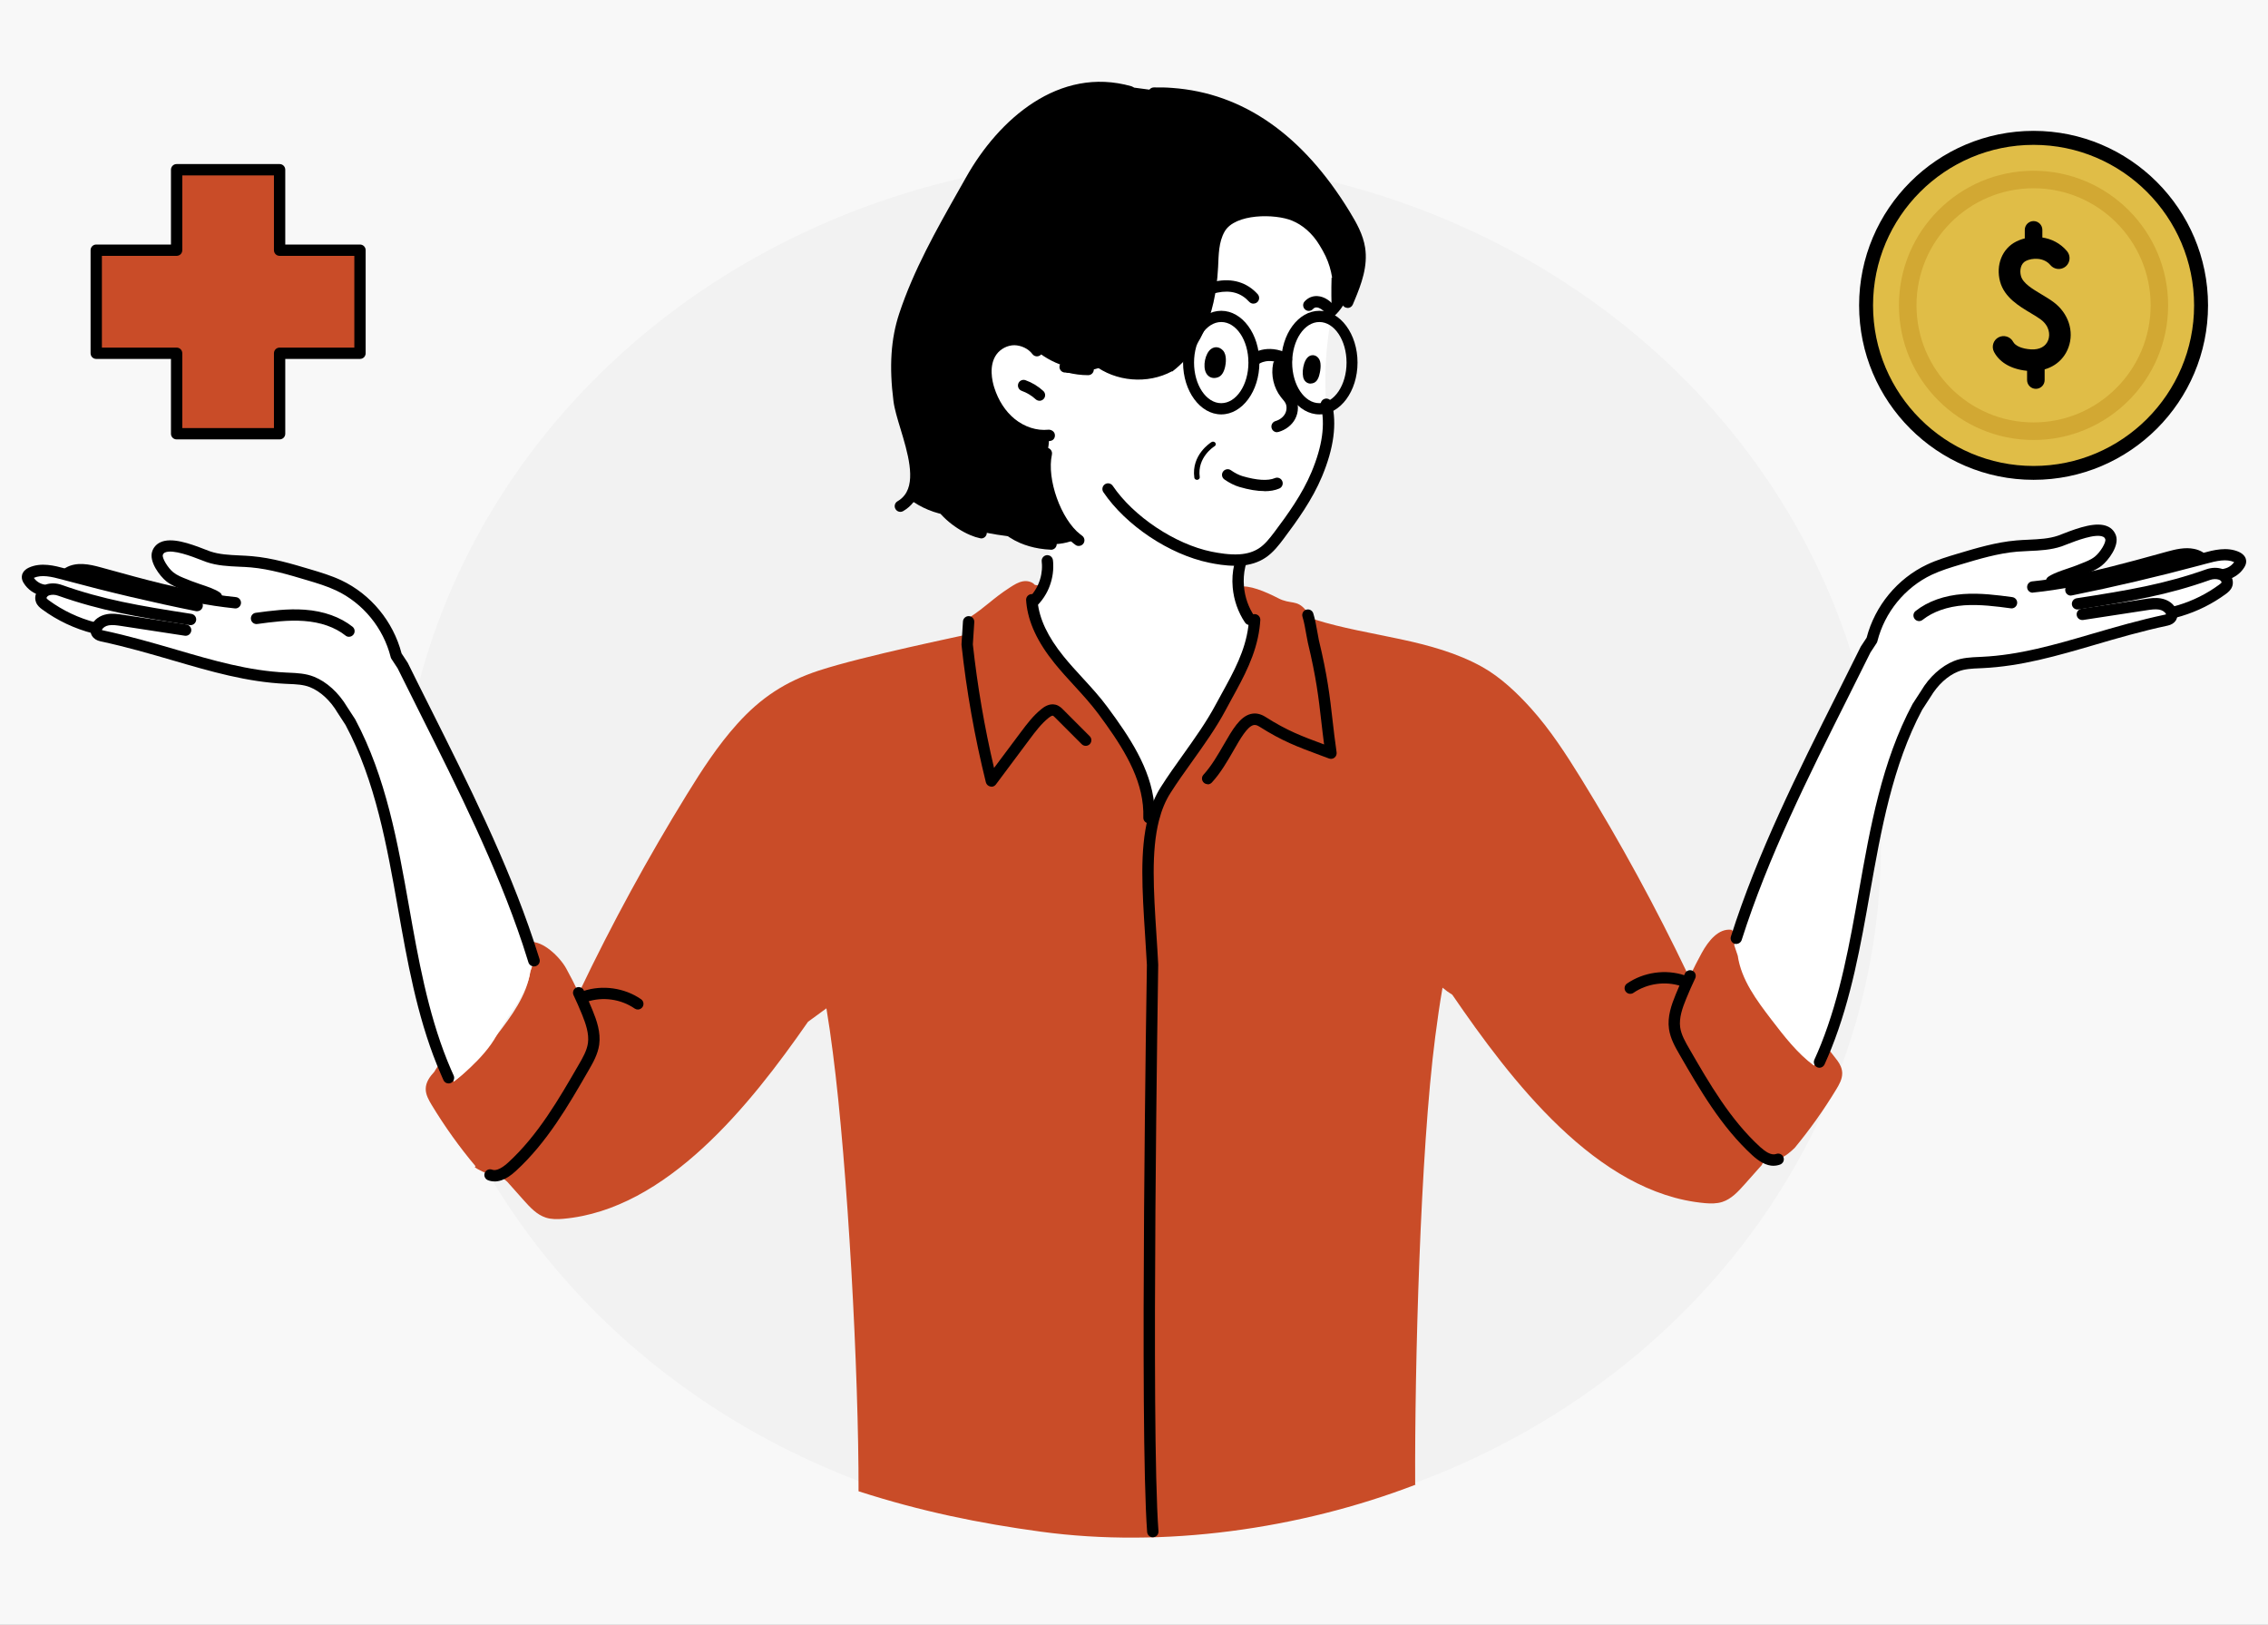 <?xml version="1.0" encoding="UTF-8"?>
<svg width="416px" height="298px" viewBox="0 0 416 298" version="1.1" xmlns="http://www.w3.org/2000/svg" xmlns:xlink="http://www.w3.org/1999/xlink">
    <rect x="0" y="0" width="416" height="298" fill="#333333" stroke="none"/>
    <title>NavigatingCost_Coverage_Illo_desktop</title>
    <defs>
        <rect id="path-1" x="0" y="0" width="416" height="298"></rect>
    </defs>
    <g id="Blog" stroke="none" stroke-width="1" fill="none" fill-rule="evenodd">
        <g id="Article-NavigatingCoverage-Desktop" transform="translate(-752, -7101)">
            <g id="NavigatingCost_Coverage_Illo_desktop" transform="translate(752, 7101)">
                <mask id="mask-2" fill="white">
                    <use xlink:href="#path-1"></use>
                </mask>
                <use id="Mask" fill="#F8F8F8" xlink:href="#path-1"></use>
                <g id="ShiningThroughCIDP_Illustrations_00b" mask="url(#mask-2)">
                    <g transform="translate(4, 15)">
                        <ellipse id="Oval" fill="#F2F2F2" fill-rule="nonzero" cx="205" cy="140" rx="136" ry="126"></ellipse>
                        <g id="Group" stroke-width="1" fill="none" fill-rule="evenodd" transform="translate(337, 9)">
                            <g fill-rule="nonzero">
                                <g transform="translate(1.284, 1.284)" fill="#E0BD47">
                                    <path d="M30.716,0 C47.685,0 61.433,13.748 61.433,30.716 C61.433,47.685 47.673,61.433 30.716,61.433 C13.759,61.433 0,47.685 0,30.716 C0,13.748 13.748,0 30.716,0 Z M53.8,30.716 C53.8,17.972 43.46,7.632 30.716,7.632 C17.972,7.632 7.632,17.972 7.632,30.716 C7.632,43.46 17.972,53.8 30.716,53.8 C43.46,53.8 53.8,43.46 53.8,30.716 Z" id="Shape"></path>
                                    <path d="M30.716,7.632 C43.46,7.632 53.8,17.972 53.8,30.716 C53.8,43.46 43.46,53.8 30.716,53.8 C17.972,53.8 7.632,43.46 7.632,30.716 C7.632,17.972 17.972,7.632 30.716,7.632 L30.716,7.632 Z" id="Path"></path>
                                </g>
                                <g id="Shape">
                                    <path d="M32,64 C14.354,64 0,49.646 0,32 C0,14.354 14.354,0 32,0 C49.646,0 64,14.354 64,32 C64,49.646 49.646,64 32,64 Z M32,2.567 C15.767,2.567 2.556,15.778 2.556,32.012 C2.556,48.245 15.767,61.456 32,61.456 C48.233,61.456 61.444,48.245 61.444,32.012 C61.444,15.778 48.233,2.567 32,2.567 Z" fill="#000000"></path>
                                    <path d="M32,56.694 C18.381,56.694 7.306,45.619 7.306,32 C7.306,18.381 18.381,7.317 32,7.317 C45.619,7.317 56.683,18.392 56.683,32 C56.683,45.608 45.608,56.694 32,56.694 L32,56.694 Z M32,10.527 C20.155,10.527 10.527,20.155 10.527,32 C10.527,43.845 20.166,53.473 32,53.473 C43.834,53.473 53.473,43.834 53.473,32 C53.473,20.166 43.845,10.527 32,10.527 L32,10.527 Z" fill="#D2A833"></path>
                                </g>
                            </g>
                            <path d="M31.848,44.055 C31.662,44.055 31.475,44.055 31.288,44.044 C28.172,43.857 25.85,42.608 24.753,40.554 C24.239,39.586 24.601,38.384 25.57,37.87 C26.538,37.357 27.74,37.73 28.254,38.687 C28.662,39.457 29.888,39.971 31.522,40.076 C33.109,40.169 34.264,39.539 34.696,38.349 C35.058,37.357 34.918,35.781 33.319,34.591 C32.817,34.217 32.175,33.832 31.487,33.424 C29.339,32.14 26.655,30.553 25.861,27.659 C25.033,24.601 26.247,21.578 28.826,20.295 C31.568,18.929 35.641,19.093 38.139,22.069 C38.839,22.909 38.734,24.158 37.894,24.869 C37.053,25.57 35.805,25.465 35.093,24.624 C33.867,23.154 31.72,23.294 30.588,23.854 C29.631,24.333 29.409,25.605 29.689,26.62 C30.051,27.962 31.813,29.001 33.505,30.016 C34.241,30.46 35.011,30.915 35.664,31.405 C38.384,33.424 39.481,36.75 38.407,39.702 C37.415,42.422 34.918,44.044 31.813,44.044 L31.848,44.055 Z" id="Path" fill="#000000" fill-rule="nonzero"></path>
                            <path d="M32,23.131 C31.113,23.131 30.389,22.407 30.389,21.52 L30.389,18.159 C30.389,17.272 31.113,16.549 32,16.549 C32.887,16.549 33.611,17.272 33.611,18.159 L33.611,21.52 C33.611,22.407 32.887,23.131 32,23.131 Z" id="Path" fill="#000000" fill-rule="nonzero"></path>
                            <path d="M32.42,47.311 C31.533,47.311 30.81,46.588 30.81,45.701 L30.81,42.97 C30.81,42.083 31.533,41.36 32.42,41.36 C33.307,41.36 34.031,42.083 34.031,42.97 L34.031,45.701 C34.031,46.588 33.307,47.311 32.42,47.311 Z" id="Path" fill="#000000" fill-rule="nonzero"></path>
                        </g>
                        <g id="Group" stroke-width="1" fill="none" fill-rule="evenodd">
                            <polygon id="Path" fill="#C94C28" fill-rule="nonzero" points="62.03 31.439 47.285 31.439 47.285 16.682 28.398 16.682 28.398 31.439 13.653 31.439 13.653 50.342 28.398 50.342 28.398 65.1 47.285 65.1 47.285 50.342 62.03 50.342"></polygon>
                            <g fill-rule="nonzero">
                                <g transform="translate(1.03, 0.978)">
                                    <path d="M398.221,86.732 L399.34,86.432 C401.279,85.9 403.413,85.381 405.248,86.212 C405.571,86.362 405.917,86.605 405.951,86.963 C405.963,87.171 405.871,87.367 405.755,87.552 C405.536,87.91 405.271,88.221 404.948,88.487 C404.682,89.434 404.163,90.288 403.471,90.981 C403.471,91.062 403.436,91.154 403.402,91.235 C403.252,91.605 402.929,91.859 402.605,92.09 C400.252,93.822 397.598,95.138 394.795,95.993 C394.345,96.489 393.802,96.905 393.214,97.205 C393.214,97.217 393.202,97.228 393.191,97.251 C393.006,97.54 392.66,97.69 392.325,97.771 C379.634,100.473 369.758,105.011 358.543,105.542 C356.928,105.623 355.267,105.635 353.755,106.235 C351.436,107.159 349.475,109.157 348.183,111.328 L346.671,113.66 C336.587,132.575 337.96,155.842 329.93,175.935 C329.919,175.912 329.896,175.888 329.884,175.865 C329.422,177.216 328.661,178.452 327.669,179.48 C324.588,177.193 322.211,174.099 319.881,171.05 C317.17,167.505 314.354,163.752 313.708,159.33 L313.051,157.367 C313.178,156.951 313.304,156.547 313.443,156.131 C319.246,137.875 328.673,120.357 337.141,103.198 L338.306,101.42 C339.702,95.854 343.671,90.97 348.863,88.522 C350.617,87.702 352.475,87.136 354.332,86.582 C357.793,85.542 361.278,84.503 364.866,84.191 C367.52,83.96 370.254,84.111 372.769,83.268 C374.523,82.667 381.053,79.561 382.092,82.609 C382.518,83.868 380.88,86.12 379.842,86.951 C378.803,87.783 377.511,88.187 376.288,88.695 C375.55,88.995 374.488,89.318 373.473,89.676 C372.619,89.977 371.812,90.311 371.258,90.681 L371.339,91.258 C372.054,91.154 372.769,91.039 373.473,90.912 C379.969,89.78 386.361,87.967 392.741,86.212 C394.183,85.82 395.775,85.438 397.194,85.727 C397.529,86.074 397.875,86.408 398.21,86.743 L398.221,86.732 Z" id="Path" fill="#FFFFFF"></path>
                                    <path d="M373.485,90.843 L373.485,90.889 C372.781,91.016 372.065,91.131 371.35,91.235 L371.269,90.658 C371.812,90.288 372.631,89.953 373.485,89.653 C373.485,90.046 373.485,90.45 373.485,90.843 Z" id="Path" fill="#FFF4ED"></path>
                                    <path d="M327.68,179.457 C328.661,178.429 329.434,177.193 329.896,175.842 C329.907,175.865 329.93,175.888 329.942,175.912 C330.53,176.662 331.107,177.401 331.695,178.152 C331.695,178.152 331.695,178.163 331.707,178.175 C331.799,178.302 331.903,178.429 331.995,178.544 C332.503,179.237 332.861,179.999 332.872,180.842 C332.884,181.916 332.33,182.909 331.765,183.833 C329.492,187.586 326.942,191.166 324.161,194.537 C323.781,194.907 323.377,195.265 322.961,195.588 C322.419,196.015 321.75,196.408 321.081,196.558 L321.104,196.639 C320.308,196.939 319.489,196.754 318.727,196.35 C318.139,196.038 317.573,195.588 317.089,195.138 C311.539,190.045 307.686,183.417 303.924,176.893 C303.14,175.542 302.344,174.145 302.125,172.586 C301.848,170.623 302.528,168.66 303.278,166.812 C303.797,165.519 304.363,164.249 304.963,162.99 C305.643,161.547 306.37,160.138 307.132,158.741 C308.32,156.604 310.166,154.226 312.589,154.549 L312.866,154.861 C313.062,155.277 313.258,155.681 313.443,156.096 C313.316,156.512 313.178,156.916 313.051,157.332 L313.708,159.295 C314.354,163.718 317.17,167.47 319.881,171.016 C322.223,174.064 324.6,177.159 327.669,179.445 L327.68,179.457 Z" id="Path" fill="#C94C28"></path>
                                    <path d="M236.983,28.984 C237.399,29.63 237.791,30.289 238.114,30.981 C238.702,32.229 239.118,33.568 239.314,34.931 L239.21,34.931 C239.141,37.159 239.164,39.365 239.268,41.582 C238.195,47.021 237.837,52.609 238.206,58.141 L238.241,58.141 C239.291,62.402 238.183,66.928 236.487,70.981 C234.791,75.034 232.23,78.649 229.588,82.159 C228.688,83.36 227.742,84.572 226.496,85.404 C225.261,86.224 223.853,86.593 222.377,86.697 L222.4,87.078 C222.377,87.309 222.365,87.54 222.377,87.759 C222.088,89.03 221.996,90.358 222.111,91.651 C222.296,93.764 223,95.831 224.2,97.598 L224.373,97.54 C224.557,98.071 224.753,98.591 224.961,99.11 C224.246,104.561 221.373,109.053 218.881,113.718 C216.019,119.087 212.039,123.764 208.774,128.903 C207.759,130.496 207.043,132.286 206.536,134.237 C206.282,133.337 206.028,132.436 205.774,131.535 L205.624,131.535 C204.989,125.196 201.159,119.572 197.271,114.318 C194.836,111.016 191.802,108.21 189.229,105.023 C186.737,101.94 184.626,98.36 184.245,94.422 L184.429,94.399 C185.029,93.81 185.537,93.152 185.941,92.425 C185.906,92.852 185.826,93.279 185.722,93.706 L185.826,93.729 C186.218,93.106 186.506,92.413 186.679,91.697 L186.679,91.697 C186.599,91.605 186.506,91.547 186.402,91.501 C186.933,90.265 187.199,88.903 187.141,87.563 L187.764,87.529 C187.81,86.489 187.66,85.427 187.314,84.445 L187.348,83.776 C189.102,83.868 190.891,83.545 192.506,82.84 C188.479,79.723 185.86,71.94 186.91,67.159 L187.06,67.182 C187.256,66.051 187.51,64.873 187.36,63.822 C184.903,64.076 182.376,63.198 180.449,61.639 C178.488,60.046 177.115,57.783 176.353,55.369 C175.626,53.048 175.499,50.323 176.93,48.36 C177.876,47.078 179.445,46.27 181.037,46.258 C182.63,46.258 184.21,47.032 185.179,48.302 L185.145,48.349 C186.829,49.734 188.825,50.75 190.937,51.293 L190.937,51.293 C192.494,51.293 194.052,51.097 195.552,50.693 L195.598,50.866 C199.601,53.995 205.474,54.492 209.951,52.067 L209.997,52.113 C211.739,50.797 213.239,49.134 214.404,47.298 C216.435,44.099 217.531,40.416 218.062,36.64 C218.235,35.404 218.338,34.168 218.408,32.933 C218.523,30.716 218.5,28.383 219.596,26.455 C220.658,24.584 223.75,21.547 225.561,22.644 C227.453,21.732 229.507,23.395 231.987,24.446 C233.845,25.219 235.633,26.663 237.018,28.949 L236.995,28.949 L236.983,28.984 Z M235.576,53.279 C235.991,53.071 236.349,50.97 236.049,50.439 C235.276,49.088 234.295,53.903 235.576,53.279 Z M218.05,52.228 C218.708,51.974 219.088,49.573 218.535,48.995 C217.127,47.529 216.019,53.014 218.05,52.228 Z" id="Shape" fill="#FFFFFF"></path>
                                    <path d="M209.951,1.166 C224.015,2.194 234.341,11.409 241.598,23.291 C242.798,25.242 243.975,27.286 244.333,29.561 C244.817,32.679 243.687,35.762 242.464,38.695 L242.094,38.533 C241.494,40.011 240.525,41.328 239.302,42.344 C239.291,42.09 239.279,41.847 239.268,41.593 C239.164,39.388 239.141,37.171 239.21,34.965 L239.314,34.965 C239.106,33.58 238.702,32.252 238.114,31.004 C237.791,30.312 237.399,29.642 237.006,28.995 C235.622,26.709 233.833,25.265 231.976,24.492 C228.884,23.199 221.488,23.152 219.585,26.501 C218.488,28.429 218.5,30.762 218.396,32.979 C218.338,34.215 218.223,35.45 218.05,36.686 C217.531,40.462 216.423,44.145 214.393,47.344 C213.227,49.18 211.727,50.843 209.985,52.159 L209.939,52.113 C205.474,54.526 199.59,54.041 195.586,50.912 L195.54,50.739 C194.029,51.143 192.483,51.351 190.914,51.339 C188.802,50.785 186.806,49.78 185.122,48.395 L185.156,48.349 C184.199,47.078 182.618,46.293 181.014,46.305 C179.422,46.316 177.842,47.125 176.907,48.406 C175.465,50.369 175.592,53.094 176.33,55.415 C177.092,57.829 178.465,60.092 180.426,61.686 C182.353,63.245 184.879,64.134 187.337,63.868 C187.487,64.919 187.245,66.097 187.037,67.228 L186.887,67.205 C185.837,71.986 188.456,79.769 192.483,82.887 C190.867,83.591 189.091,83.914 187.325,83.822 C186.795,83.799 186.275,83.729 185.745,83.614 C184.603,83.429 183.483,83.106 182.433,82.656 C179.364,82.367 176.307,81.882 173.296,81.212 C171.946,80.635 170.457,79.699 169.223,78.579 C166.5,78.233 163.881,77.159 161.7,75.496 C165.139,71.062 160.466,62.159 159.866,57.471 C159.197,52.228 159.185,46.986 160.87,41.905 C163.777,33.095 168.565,25.069 173.088,17.021 C178.938,6.617 189.46,-2.748 202.186,0.855 L202.301,0 C204.851,0.335 207.389,0.681 209.939,1.016 L209.939,1.178 L209.951,1.166 Z" id="Path" fill="#000000"></path>
                                    <path d="M205.636,131.558 L205.786,131.558 C206.039,132.448 206.293,133.348 206.547,134.249 C207.043,132.297 207.77,130.508 208.785,128.914 C212.05,123.775 216.019,119.099 218.892,113.729 C221.384,109.053 224.257,104.572 224.973,99.122 C224.753,98.602 224.557,98.083 224.384,97.552 L224.211,97.609 C223.023,95.854 222.307,93.776 222.123,91.662 L222.227,91.662 C223.969,91.201 227.119,92.54 229.415,93.729 C231.711,94.919 232.818,93.937 234.445,95.889 C234.595,96.074 234.745,96.397 234.872,96.801 C235.287,97.078 235.703,97.355 236.118,97.644 L236.118,97.644 C246.179,100.808 257.543,101.143 266.889,106.362 C270.188,108.21 273.246,111.108 275.761,113.903 C279.315,117.852 282.211,122.332 285.003,126.847 C292.168,138.475 298.721,150.484 304.605,162.817 L304.963,162.99 C304.363,164.249 303.809,165.519 303.278,166.812 C302.528,168.648 301.848,170.611 302.125,172.586 C302.344,174.133 303.14,175.53 303.924,176.893 C307.686,183.417 311.539,190.045 317.089,195.138 C317.573,195.588 318.139,196.027 318.727,196.35 C318.554,196.812 318.346,197.251 318.116,197.69 C317.054,198.879 315.993,200.069 314.943,201.258 C313.777,202.563 312.531,203.925 310.87,204.456 C309.855,204.78 308.77,204.768 307.709,204.676 C287.829,202.921 272,181.997 261.351,166.454 C260.728,166.073 260.116,165.634 259.562,165.161 C259.032,168.14 258.616,171.154 258.224,174.156 C255.466,195.403 254.451,234.745 254.543,256.165 L254.601,256.315 C233.291,264.502 208.335,267.978 185.895,264.93 C174.611,263.394 163.962,261.235 152.447,257.516 C152.493,235.969 150.463,198.048 147.728,177.032 C147.382,174.33 147.002,171.628 146.552,168.949 C145.421,169.768 144.29,170.6 143.171,171.42 C132.568,186.685 117.258,205.877 98.255,207.551 C97.194,207.644 96.109,207.655 95.094,207.332 C93.432,206.801 92.186,205.438 91.021,204.133 C90.017,203.002 89.014,201.881 88.01,200.75 C87.537,200.357 87.052,199.976 86.614,199.491 C87.433,199.214 88.217,198.614 88.875,198.013 C94.425,192.921 98.278,186.293 102.039,179.768 C102.824,178.417 103.62,177.02 103.839,175.473 C104.116,173.51 103.436,171.535 102.686,169.699 C102.189,168.487 101.67,167.286 101.105,166.108 C101.232,166.039 101.347,165.969 101.463,165.888 L101.347,165.704 C107.231,153.383 113.785,141.362 120.95,129.734 C123.73,125.219 126.638,120.727 130.191,116.789 C134.529,111.963 139.064,109.007 145.144,107.009 C153.416,104.307 171.807,100.554 172.5,100.358 L172.696,97.332 C175.949,95.219 176.953,93.868 180.207,91.766 C180.957,91.281 181.73,90.785 182.607,90.635 C183.391,90.496 184.279,90.704 184.787,91.293 C185.295,91.42 185.952,91.316 186.402,91.512 C186.275,91.824 186.114,92.136 185.952,92.436 C185.549,93.164 185.041,93.833 184.441,94.411 L184.256,94.434 C184.637,98.36 186.749,101.951 189.241,105.034 C191.814,108.221 194.848,111.039 197.282,114.33 C201.171,119.584 205.001,125.207 205.636,131.558 L205.636,131.558 Z" id="Path" fill="#C94C28"></path>
                                    <path d="M186.679,91.709 C186.506,92.425 186.218,93.117 185.826,93.741 L185.722,93.718 C185.826,93.302 185.906,92.875 185.941,92.436 C186.114,92.136 186.264,91.836 186.391,91.512 C186.495,91.559 186.587,91.616 186.668,91.697 L186.668,91.697 L186.679,91.709 Z" id="Path" fill="#FFF4ED"></path>
                                    <path d="M78.226,182.366 C81.318,180.08 83.718,176.974 86.071,173.902 C88.783,170.357 91.598,166.604 92.244,162.182 L92.717,160.773 L92.902,160.207 C92.556,159.087 92.198,157.979 91.829,156.87 L92.083,156.789 C94.505,156.466 97.632,159.491 98.821,161.628 C99.628,163.094 100.39,164.584 101.105,166.096 C101.659,167.274 102.189,168.475 102.686,169.688 C103.436,171.524 104.116,173.498 103.839,175.461 C103.62,177.009 102.824,178.406 102.039,179.757 C98.278,186.281 94.425,192.909 88.875,198.002 C88.229,198.602 87.433,199.191 86.614,199.48 C86.037,199.687 85.437,199.722 84.848,199.503 L84.872,199.399 C84.018,199.168 82.841,198.671 82.033,198.059 L82.206,197.921 C79.241,194.399 76.553,190.634 74.165,186.697 C73.611,185.773 73.046,184.791 73.057,183.718 C73.069,182.505 73.795,181.477 74.649,180.565 C74.649,180.565 75.365,179.179 76.057,178.925 C76.391,179.768 76.749,180.6 77.118,181.431 L77.568,181.223 C77.741,181.627 77.961,182.009 78.214,182.366 L78.226,182.366 Z" id="Path" fill="#C94C28"></path>
                                    <path d="M12.727,99.157 C12.646,99.122 12.577,99.099 12.508,99.053 L12.277,99.18 C9.058,98.371 6.012,96.928 3.335,94.965 C3.012,94.734 2.689,94.468 2.539,94.11 C2.285,93.498 2.666,92.794 3.232,92.425 C3.174,92.355 3.116,92.286 3.07,92.217 L2.816,92.24 C1.743,92.032 0.774,91.351 0.197,90.415 C0.082,90.231 -0.011,90.034 0.001,89.826 C0.024,89.468 0.37,89.214 0.705,89.064 C2.539,88.233 4.662,88.764 6.612,89.284 C6.808,89.341 7.004,89.388 7.2,89.445 L7.247,89.284 C7.339,89.191 7.431,89.099 7.523,89.007 L7.535,89.007 C9.22,88.048 11.319,88.533 13.2,89.053 C20.226,90.981 27.264,92.99 34.452,94.076 C34.037,93.729 33.61,93.371 33.195,93.025 L33.252,92.806 C32.041,92.321 30.576,91.917 29.653,91.535 C28.43,91.027 27.126,90.623 26.099,89.792 C25.072,88.96 23.422,86.709 23.849,85.45 C24.899,82.402 31.406,85.508 33.172,86.108 C35.698,86.963 38.433,86.801 41.086,87.032 C44.686,87.344 48.17,88.383 51.62,89.422 C53.478,89.977 55.335,90.531 57.089,91.362 C62.281,93.81 66.25,98.706 67.646,104.272 L68.811,106.039 C76.957,122.54 85.991,139.364 91.829,156.859 C92.198,157.967 92.556,159.087 92.902,160.196 L92.717,160.761 L92.244,162.17 C91.598,166.593 88.183,169.953 86.071,173.891 C83.718,178.29 78.226,182.355 78.226,182.355 C77.857,181.524 76.403,179.757 76.068,178.914 C67.969,158.787 69.377,135.45 59.27,116.501 L57.758,114.18 C56.478,111.997 54.505,110 52.197,109.087 C50.686,108.487 49.024,108.475 47.409,108.394 C36.194,107.863 26.318,103.325 13.627,100.623 C13.292,100.554 12.946,100.404 12.762,100.104 C12.577,99.826 12.612,99.457 12.738,99.145 L12.727,99.157 Z" id="Path" fill="#FFFFFF"></path>
                                </g>
                                <g fill="#000000">
                                    <path d="M348.001,98.91 C347.701,98.91 347.389,98.772 347.193,98.518 C346.836,98.067 346.905,97.409 347.355,97.063 C349.593,95.284 352.616,94.199 356.112,93.945 C359.238,93.726 362.354,94.141 365.1,94.511 C365.665,94.592 366.069,95.111 365.988,95.677 C365.907,96.243 365.388,96.647 364.823,96.566 C362.169,96.208 359.169,95.816 356.262,96.012 C353.193,96.243 350.562,97.167 348.647,98.679 C348.451,98.829 348.232,98.91 348.001,98.91 L348.001,98.91 Z" id="Path"></path>
                                    <path d="M394.705,98.321 C394.244,98.321 393.817,98.01 393.701,97.536 C393.563,96.982 393.897,96.416 394.463,96.278 C394.832,96.185 395.19,96.081 395.547,95.977 C398.259,95.157 400.774,93.899 403.035,92.236 C403.151,92.144 403.427,91.947 403.485,91.82 C403.497,91.705 403.324,91.428 403.035,91.324 C402.539,91.151 401.928,91.162 401.351,91.37 C393.574,94.13 387.044,95.25 377.226,96.774 C376.649,96.855 376.13,96.474 376.037,95.908 C375.945,95.342 376.337,94.811 376.903,94.719 C386.606,93.217 393.055,92.109 400.658,89.418 C401.697,89.06 402.781,89.037 403.727,89.384 C404.893,89.799 405.689,91 405.539,92.121 C405.516,92.282 405.47,92.467 405.4,92.64 C405.158,93.241 404.685,93.622 404.27,93.933 C401.812,95.735 399.089,97.097 396.147,97.987 C395.755,98.102 395.351,98.217 394.959,98.321 C394.878,98.345 394.786,98.356 394.705,98.356 L394.705,98.321 Z" id="Path"></path>
                                    <path d="M375.841,94.234 C375.356,94.234 374.918,93.887 374.826,93.402 C374.71,92.836 375.08,92.294 375.633,92.178 C383.433,90.608 391.29,88.76 398.974,86.705 L400.093,86.405 C401.939,85.908 404.454,85.215 406.693,86.231 C407.754,86.728 407.973,87.455 407.996,87.848 C408.031,88.379 407.812,88.783 407.65,89.049 C407.373,89.488 407.039,89.892 406.635,90.227 C405.966,90.793 405.181,91.185 404.339,91.347 C403.785,91.462 403.231,91.093 403.116,90.527 C403.001,89.961 403.37,89.418 403.935,89.303 C404.42,89.211 404.893,88.98 405.285,88.645 C405.481,88.483 405.643,88.287 405.793,88.09 C404.362,87.455 402.608,87.848 400.624,88.391 L399.505,88.691 C391.774,90.758 383.883,92.617 376.037,94.199 C375.968,94.211 375.899,94.222 375.83,94.222 L375.841,94.234 Z" id="Path"></path>
                                    <path d="M368.849,93.702 C368.319,93.702 367.869,93.298 367.822,92.767 C367.765,92.19 368.18,91.682 368.745,91.624 C369.865,91.508 371.03,91.358 372.23,91.185 C372.934,91.081 373.637,90.966 374.341,90.839 C380.295,89.799 386.271,88.16 392.04,86.566 L393.505,86.162 C395.028,85.746 396.793,85.319 398.443,85.666 C398.985,85.769 399.493,85.966 399.966,86.231 C400.462,86.52 400.635,87.155 400.347,87.652 C400.058,88.148 399.424,88.321 398.928,88.033 C398.662,87.883 398.362,87.767 398.039,87.698 C396.839,87.444 395.42,87.79 394.07,88.16 L392.605,88.564 C386.779,90.169 380.768,91.82 374.71,92.871 C373.995,92.998 373.268,93.114 372.553,93.217 C371.33,93.402 370.118,93.552 368.976,93.668 C368.942,93.668 368.907,93.668 368.872,93.668 L368.849,93.702 Z" id="Path"></path>
                                    <path d="M218.711,54.326 C218.087,54.326 217.557,54.014 217.234,53.426 C216.565,52.19 217.049,49.8 218.134,49.003 C218.826,48.495 219.68,48.599 220.303,49.257 C220.303,49.257 220.303,49.257 220.303,49.257 C221.11,50.111 220.822,51.763 220.718,52.248 C220.487,53.287 220.06,53.934 219.449,54.176 C219.195,54.28 218.941,54.326 218.699,54.326 L218.711,54.326 Z" id="Shape"></path>
                                    <path d="M236.398,55.354 C235.89,55.354 235.429,55.077 235.175,54.58 C234.667,53.587 235.025,50.92 236.178,50.296 C236.709,50.008 237.505,50.077 237.978,50.897 C237.978,50.897 237.978,50.897 237.978,50.897 C238.463,51.751 238.117,53.379 237.944,53.934 C237.817,54.349 237.586,54.927 237.044,55.192 C236.825,55.296 236.605,55.342 236.386,55.342 L236.398,55.354 Z" id="Path"></path>
                                    <path d="M230.237,64.268 C229.787,64.268 229.371,63.968 229.244,63.518 C229.083,62.964 229.406,62.386 229.948,62.225 C230.721,62.005 231.379,61.497 231.713,60.874 C232.048,60.25 232.071,59.453 231.76,58.887 C231.644,58.668 231.46,58.449 231.263,58.218 C231.16,58.091 231.056,57.964 230.952,57.837 C229.614,56.116 229.083,53.818 229.521,51.682 C229.637,51.116 230.19,50.758 230.744,50.874 C231.31,50.989 231.667,51.543 231.552,52.098 C231.229,53.645 231.621,55.308 232.59,56.555 C232.671,56.67 232.763,56.774 232.856,56.878 C233.086,57.155 233.352,57.479 233.571,57.86 C234.24,59.061 234.229,60.585 233.548,61.855 C232.948,62.975 231.84,63.83 230.525,64.211 C230.433,64.234 230.329,64.257 230.237,64.257 L230.237,64.268 Z" id="Path"></path>
                                    <path d="M227.906,75.065 C226.591,75.065 225.056,74.811 223.326,74.303 C222.449,74.049 221.468,73.552 220.58,72.929 C220.107,72.594 220.003,71.947 220.337,71.485 C220.672,71.024 221.318,70.908 221.78,71.243 C222.483,71.74 223.245,72.132 223.914,72.328 C226.533,73.091 228.575,73.218 229.833,72.686 C230.363,72.455 230.975,72.709 231.194,73.229 C231.425,73.76 231.171,74.372 230.652,74.592 C229.879,74.927 228.967,75.088 227.918,75.088 L227.906,75.065 Z" id="Path"></path>
                                    <path d="M222.518,88.76 C220.753,88.76 219.034,88.46 217.811,88.206 C210.507,86.705 202.523,81.382 198.381,75.261 C198.058,74.788 198.185,74.141 198.658,73.818 C199.131,73.495 199.777,73.622 200.1,74.095 C203.908,79.719 211.523,84.8 218.226,86.174 C219.541,86.439 221.503,86.774 223.326,86.659 C224.768,86.566 225.945,86.197 226.948,85.539 C228.01,84.834 228.829,83.806 229.787,82.536 C232.175,79.361 234.863,75.631 236.559,71.578 C238.555,66.809 239.109,62.813 238.267,59.384 C238.128,58.83 238.474,58.264 239.028,58.125 C239.594,57.987 240.147,58.333 240.286,58.887 C241.243,62.767 240.655,67.19 238.486,72.386 C236.698,76.67 233.917,80.515 231.46,83.795 C230.617,84.915 229.556,86.324 228.114,87.282 C226.833,88.137 225.275,88.633 223.487,88.749 C223.164,88.772 222.841,88.783 222.529,88.783 L222.518,88.76 Z" id="Path"></path>
                                    <path d="M239.917,42.802 C239.605,42.802 239.282,42.652 239.086,42.386 C238.671,41.832 238.013,41.416 237.517,41.382 C237.251,41.359 237.032,41.463 236.825,41.682 C236.432,42.109 235.775,42.132 235.359,41.74 C234.944,41.347 234.909,40.689 235.302,40.273 C235.936,39.592 236.744,39.257 237.632,39.303 C238.982,39.372 240.136,40.296 240.759,41.139 C241.105,41.601 241.001,42.248 240.54,42.594 C240.355,42.733 240.136,42.802 239.917,42.802 L239.917,42.802 Z" id="Path"></path>
                                    <path d="M225.91,40.689 C225.622,40.689 225.345,40.573 225.137,40.354 C223.649,38.714 221.733,38.16 219.287,38.668 C218.041,38.922 216.703,39.465 215.307,40.25 C214.811,40.539 214.176,40.354 213.888,39.857 C213.599,39.361 213.784,38.726 214.28,38.437 C215.861,37.536 217.407,36.924 218.872,36.624 C222.01,35.966 224.71,36.774 226.683,38.945 C227.064,39.372 227.041,40.031 226.614,40.412 C226.418,40.596 226.164,40.677 225.922,40.677 L225.91,40.689 Z" id="Path"></path>
                                    <path d="M187.501,65.908 C185.182,65.908 182.782,65.042 180.81,63.449 C178.79,61.809 177.256,59.476 176.379,56.693 C175.814,54.88 175.145,51.439 177.117,48.76 C178.248,47.213 180.14,46.243 182.056,46.232 L182.09,46.232 C183.994,46.232 185.886,47.167 187.028,48.691 C187.374,49.153 187.282,49.8 186.821,50.146 C186.359,50.492 185.713,50.4 185.367,49.938 C184.605,48.922 183.313,48.345 182.067,48.31 C180.798,48.31 179.54,48.968 178.79,49.984 C177.314,52.005 177.994,54.904 178.364,56.07 C179.125,58.46 180.417,60.458 182.125,61.843 C183.936,63.31 186.174,64.026 188.274,63.807 C188.84,63.76 189.428,64.153 189.486,64.719 C189.555,65.285 189.22,65.793 188.644,65.862 L188.447,65.885 C188.136,65.92 187.813,65.931 187.501,65.931 L187.501,65.908 Z" id="Path"></path>
                                    <path d="M186.659,58.495 C186.405,58.495 186.151,58.402 185.955,58.218 C185.228,57.548 184.34,57.017 183.405,56.682 C182.863,56.486 182.586,55.897 182.771,55.354 C182.967,54.811 183.567,54.534 184.098,54.73 C185.298,55.158 186.428,55.839 187.363,56.705 C187.79,57.098 187.813,57.756 187.421,58.171 C187.213,58.391 186.936,58.506 186.659,58.506 L186.659,58.495 Z" id="Path"></path>
                                    <path d="M225.102,20.158 C224.791,20.158 224.479,20.019 224.272,19.754 C220.522,14.834 215.549,10.931 209.884,8.483 C209.354,8.252 209.111,7.64 209.342,7.121 C209.573,6.59 210.184,6.359 210.703,6.578 C216.691,9.176 221.953,13.299 225.91,18.506 C226.256,18.968 226.175,19.615 225.714,19.961 C225.529,20.1 225.31,20.169 225.079,20.169 L225.102,20.158 Z" id="Path"></path>
                                    <path d="M161.149,78.876 C160.792,78.876 160.446,78.691 160.25,78.356 C159.961,77.86 160.123,77.224 160.619,76.936 C161.149,76.624 161.576,76.255 161.922,75.804 C164.022,73.091 162.453,67.883 161.184,63.691 C160.607,61.797 160.065,60.007 159.88,58.553 C159.073,52.225 159.407,47.132 160.93,42.525 C163.572,34.534 167.76,27.132 171.81,19.973 L173.229,17.467 C179.148,6.948 190.213,-2.948 203.516,0.816 C204.069,0.978 204.392,1.543 204.231,2.098 C204.069,2.652 203.504,2.975 202.95,2.814 C199.085,1.717 185.644,-0.385 175.041,18.483 L173.622,21.001 C169.618,28.079 165.476,35.389 162.903,43.183 C161.484,47.479 161.173,52.282 161.946,58.298 C162.107,59.58 162.626,61.289 163.169,63.102 C164.576,67.744 166.318,73.529 163.561,77.086 C163.053,77.733 162.419,78.298 161.657,78.737 C161.496,78.83 161.311,78.876 161.138,78.876 L161.149,78.876 Z" id="Path"></path>
                                    <path d="M243.17,41.463 C243.032,41.463 242.893,41.439 242.766,41.382 C242.236,41.151 241.993,40.539 242.224,40.019 L242.524,39.303 C243.701,36.509 244.785,33.576 244.336,30.7 C244.012,28.657 242.928,26.751 241.74,24.823 C233.502,11.359 223.129,4.084 210.9,3.195 C209.827,3.114 208.742,3.091 207.669,3.114 C207.669,3.114 207.658,3.114 207.646,3.114 C207.081,3.114 206.619,2.664 206.608,2.098 C206.608,1.52 207.058,1.047 207.623,1.035 C208.754,1.012 209.907,1.035 211.05,1.128 C223.983,2.075 234.909,9.684 243.516,23.749 C244.809,25.874 246.008,27.975 246.389,30.4 C246.92,33.818 245.72,37.063 244.451,40.1 L244.128,40.862 C243.955,41.255 243.574,41.486 243.17,41.486 L243.17,41.463 Z" id="Path"></path>
                                    <path d="M193.87,85.134 C193.662,85.134 193.455,85.077 193.27,84.938 C193.143,84.846 193.016,84.753 192.889,84.649 C188.655,81.382 185.748,73.252 186.913,67.929 C187.04,67.363 187.594,67.017 188.147,67.132 C188.713,67.259 189.059,67.813 188.944,68.368 C187.963,72.86 190.593,80.25 194.159,83.01 C194.262,83.091 194.366,83.16 194.47,83.241 C194.943,83.576 195.047,84.222 194.724,84.684 C194.516,84.973 194.205,85.123 193.87,85.123 L193.87,85.134 Z" id="Path"></path>
                                    <path d="M188.782,85.816 C188.782,85.816 188.747,85.816 188.736,85.816 C188.032,85.781 187.328,85.712 186.624,85.596 C185.367,85.388 184.167,85.042 183.071,84.569 C180.302,83.368 178.26,81.405 177.164,78.864 C176.933,78.333 177.175,77.721 177.706,77.502 C178.237,77.271 178.848,77.502 179.067,78.044 C179.956,80.088 181.629,81.682 183.902,82.663 C184.836,83.067 185.875,83.368 186.971,83.552 C187.594,83.656 188.217,83.726 188.828,83.749 C189.405,83.772 189.843,84.257 189.82,84.834 C189.797,85.388 189.336,85.827 188.782,85.827 L188.782,85.816 Z" id="Path"></path>
                                    <path d="M175.975,83.737 C175.906,83.737 175.837,83.737 175.768,83.714 C175.214,83.599 174.591,83.402 173.945,83.125 C172.445,82.49 170.853,81.462 169.583,80.308 C168.326,79.176 166.791,77.386 166.538,75.319 C166.468,74.753 166.872,74.234 167.437,74.164 C168.014,74.107 168.522,74.499 168.591,75.077 C168.73,76.185 169.572,77.502 170.968,78.772 C172.076,79.776 173.46,80.666 174.752,81.22 C175.283,81.451 175.756,81.601 176.171,81.693 C176.737,81.809 177.094,82.351 176.979,82.917 C176.875,83.414 176.448,83.749 175.964,83.749 L175.975,83.737 Z" id="Path"></path>
                                    <path d="M191.955,53.333 C191.736,53.333 191.528,53.333 191.32,53.322 C190.743,53.298 190.305,52.813 190.328,52.236 C190.351,51.659 190.859,51.255 191.413,51.243 C191.597,51.243 191.77,51.243 191.955,51.243 C192.532,51.243 192.993,51.705 192.993,52.282 C192.993,52.86 192.532,53.322 191.955,53.322 L191.955,53.333 Z" id="Path"></path>
                                    <path d="M192.036,53.333 L191.955,53.333 C191.378,53.333 190.916,52.86 190.916,52.294 C190.916,51.717 191.378,51.312 191.955,51.255 C193.397,51.255 194.874,51.07 196.305,50.689 C201.646,49.28 206.227,45.377 208.281,40.481 C208.5,39.95 209.111,39.696 209.642,39.927 C210.173,40.146 210.415,40.758 210.196,41.289 C207.911,46.763 202.789,51.128 196.847,52.698 C195.266,53.125 193.651,53.333 192.036,53.333 L192.036,53.333 Z" id="Path"></path>
                                    <path d="M225.229,99.638 C224.895,99.638 224.572,99.476 224.364,99.176 C223.095,97.294 222.31,95.065 222.103,92.733 C221.976,91.301 222.068,89.88 222.391,88.518 C222.437,88.287 222.495,88.067 222.564,87.836 C222.726,87.282 223.302,86.97 223.845,87.121 C224.399,87.282 224.71,87.86 224.56,88.402 C224.502,88.587 224.456,88.783 224.41,88.968 C224.145,90.123 224.064,91.324 224.168,92.548 C224.341,94.522 224.999,96.416 226.083,97.998 C226.406,98.472 226.279,99.118 225.806,99.441 C225.633,99.557 225.425,99.626 225.229,99.626 L225.229,99.638 Z" id="Path"></path>
                                    <path d="M185.459,96.428 C185.194,96.428 184.917,96.324 184.721,96.116 C184.317,95.712 184.328,95.054 184.732,94.649 C185.263,94.13 185.701,93.541 186.059,92.906 C186.221,92.629 186.348,92.363 186.463,92.086 C186.948,90.966 187.167,89.765 187.121,88.587 C187.121,88.379 187.098,88.171 187.074,87.975 C187.005,87.409 187.409,86.89 187.974,86.82 C188.551,86.763 189.059,87.155 189.128,87.721 C189.163,87.987 189.186,88.252 189.186,88.518 C189.243,89.984 188.955,91.497 188.367,92.894 C188.217,93.241 188.055,93.587 187.859,93.922 C187.409,94.719 186.844,95.469 186.174,96.127 C185.978,96.324 185.713,96.428 185.448,96.428 L185.459,96.428 Z" id="Path"></path>
                                    <path d="M321.326,198.806 C320.668,198.806 319.988,198.621 319.272,198.24 C318.672,197.917 318.072,197.478 317.415,196.878 C311.704,191.635 307.815,184.903 304.054,178.39 C303.27,177.028 302.381,175.48 302.127,173.714 C301.804,171.45 302.589,169.268 303.35,167.409 C303.881,166.093 304.458,164.788 305.058,163.529 C305.3,163.009 305.923,162.79 306.442,163.032 C306.962,163.275 307.181,163.899 306.939,164.418 C306.362,165.642 305.796,166.901 305.277,168.183 C304.619,169.799 303.939,171.67 304.181,173.413 C304.377,174.788 305.127,176.081 305.854,177.34 C309.534,183.714 313.342,190.307 318.822,195.33 C319.341,195.804 319.814,196.15 320.253,196.393 C320.853,196.716 321.361,196.785 321.787,196.635 C322.318,196.427 322.918,196.704 323.126,197.236 C323.333,197.778 323.057,198.367 322.514,198.575 C322.134,198.714 321.741,198.794 321.337,198.794 L321.326,198.806 Z" id="Path"></path>
                                    <path d="M217.511,128.818 C217.257,128.818 217.003,128.725 216.807,128.541 C216.38,128.148 216.357,127.49 216.749,127.074 C218.191,125.504 219.391,123.425 220.453,121.589 C222.045,118.829 223.418,116.439 225.414,115.943 C226.302,115.723 227.214,115.908 228.125,116.485 C232.129,119.037 234.817,120.03 238.867,121.531 C238.659,119.984 238.509,118.598 238.348,117.247 C237.863,112.986 237.436,109.303 235.89,102.871 C235.821,102.571 235.728,102.074 235.625,101.485 C235.44,100.446 235.198,99.014 234.909,98.125 C234.736,97.582 235.025,96.993 235.578,96.82 C236.121,96.647 236.709,96.936 236.882,97.49 C237.217,98.529 237.471,99.984 237.678,101.15 C237.771,101.682 237.851,102.132 237.909,102.409 C239.49,108.956 239.917,112.698 240.413,117.04 C240.62,118.864 240.84,120.746 241.163,122.986 C241.209,123.344 241.07,123.714 240.782,123.945 C240.494,124.176 240.113,124.234 239.767,124.107 L238.186,123.518 C233.986,121.959 231.206,120.931 227.006,118.264 C226.452,117.906 226.118,117.94 225.91,117.986 C224.768,118.264 223.487,120.492 222.253,122.652 C221.145,124.58 219.887,126.774 218.272,128.518 C218.064,128.737 217.788,128.852 217.511,128.852 L217.511,128.818 Z" id="Path"></path>
                                    <path d="M207.45,266.935 C206.908,266.935 206.458,266.519 206.411,265.977 C204.992,247.108 206.342,162.802 206.365,161.947 C206.273,160.192 206.158,158.39 206.042,156.635 C205.5,148.217 205.038,140.942 206.561,134.973 C207.115,132.813 207.888,130.966 208.927,129.337 C210.219,127.294 211.65,125.307 213.022,123.379 C215.111,120.446 217.28,117.421 218.987,114.222 C219.368,113.518 219.749,112.813 220.141,112.109 C222.322,108.148 224.375,104.395 224.964,99.961 C225.022,99.522 225.068,99.06 225.091,98.61 C225.125,98.033 225.633,97.605 226.187,97.628 C226.764,97.663 227.202,98.148 227.168,98.726 C227.133,99.245 227.087,99.742 227.018,100.238 C226.383,105.065 224.133,109.153 221.953,113.113 C221.572,113.806 221.191,114.499 220.822,115.204 C219.057,118.518 216.841,121.601 214.719,124.58 C213.357,126.485 211.949,128.448 210.68,130.446 C209.757,131.889 209.077,133.541 208.581,135.481 C207.138,141.127 207.588,148.252 208.119,156.497 C208.234,158.252 208.35,160.053 208.442,161.901 C208.431,162.825 207.069,247.028 208.488,265.815 C208.534,266.392 208.107,266.889 207.531,266.924 C207.508,266.924 207.473,266.924 207.45,266.924 L207.45,266.935 Z" id="Path"></path>
                                    <path d="M206.746,136 C206.746,136 206.723,136 206.711,136 C206.135,135.977 205.685,135.504 205.708,134.926 C205.731,134.187 205.708,133.414 205.627,132.652 C205.027,126.589 201.266,121.07 197.47,115.931 C196.12,114.118 194.551,112.398 193.028,110.735 C191.828,109.43 190.593,108.079 189.451,106.67 C186.29,102.767 184.594,99.118 184.248,95.515 L184.213,95.065 C184.178,94.488 184.605,94.003 185.182,93.957 C185.736,93.922 186.244,94.349 186.29,94.926 L186.324,95.331 C186.636,98.506 188.182,101.786 191.078,105.365 C192.174,106.728 193.397,108.056 194.574,109.338 C196.131,111.035 197.747,112.79 199.154,114.707 C203.123,120.077 207.046,125.873 207.704,132.455 C207.796,133.321 207.819,134.176 207.796,135.019 C207.773,135.585 207.311,136.023 206.758,136.023 L206.746,136 Z" id="Path"></path>
                                    <path d="M177.844,129.268 C177.775,129.268 177.706,129.268 177.637,129.245 C177.244,129.164 176.933,128.864 176.829,128.471 C174.787,120.227 173.275,111.751 172.364,103.298 C172.364,103.241 172.364,103.183 172.364,103.114 L172.629,98.968 C172.664,98.391 173.172,97.963 173.737,97.998 C174.314,98.033 174.741,98.529 174.706,99.107 L174.441,103.171 C175.271,110.769 176.575,118.391 178.329,125.839 L183.209,119.314 C184.352,117.79 185.517,116.231 187.063,115.007 C187.397,114.742 188.401,113.945 189.59,114.234 C190.27,114.395 190.743,114.869 191.043,115.18 L195.878,120.019 C196.281,120.423 196.281,121.081 195.878,121.485 C195.474,121.889 194.816,121.889 194.412,121.485 L189.578,116.647 C189.44,116.508 189.22,116.277 189.094,116.254 C189.07,116.254 188.886,116.22 188.344,116.647 C187.017,117.709 185.921,119.153 184.871,120.562 L178.664,128.876 C178.467,129.141 178.156,129.291 177.833,129.291 L177.844,129.268 Z" id="Path"></path>
                                    <path d="M329.737,180.827 C329.598,180.827 329.448,180.792 329.31,180.734 C328.791,180.492 328.56,179.88 328.791,179.36 C329.218,178.413 329.633,177.467 330.014,176.508 C333.579,167.582 335.309,157.836 336.971,148.402 C339.036,136.739 341.159,124.684 346.801,114.118 L348.359,111.716 C349.858,109.164 352.085,107.155 354.416,106.22 C355.939,105.608 357.531,105.55 359.065,105.481 L359.538,105.458 C366.403,105.134 372.853,103.252 379.695,101.254 C383.94,100.019 388.325,98.737 393.159,97.709 C393.217,97.698 393.274,97.675 393.309,97.663 C393.309,97.652 393.309,97.64 393.286,97.617 C393.113,97.236 392.617,96.901 392.028,96.797 C391.348,96.682 390.552,96.797 389.79,96.913 L378.102,98.702 C377.537,98.783 377.006,98.402 376.914,97.836 C376.822,97.271 377.214,96.739 377.779,96.647 L389.467,94.857 C390.355,94.719 391.348,94.569 392.374,94.753 C393.678,94.984 394.728,95.746 395.178,96.797 C395.467,97.455 395.443,98.148 395.155,98.679 C395.132,98.714 395.097,98.783 395.074,98.818 C394.786,99.268 394.255,99.603 393.574,99.742 C388.821,100.758 384.471,102.017 380.26,103.252 C373.303,105.284 366.726,107.201 359.619,107.536 L359.135,107.559 C357.704,107.617 356.366,107.675 355.166,108.16 C353.25,108.922 351.404,110.619 350.101,112.813 L348.566,115.18 C343.132,125.377 341.032,137.27 338.99,148.76 C337.305,158.287 335.563,168.148 331.917,177.27 C331.525,178.24 331.11,179.233 330.66,180.215 C330.487,180.596 330.106,180.827 329.714,180.827 L329.737,180.827 Z" id="Path"></path>
                                    <path d="M314.473,158.125 C314.369,158.125 314.265,158.113 314.161,158.079 C313.619,157.905 313.307,157.317 313.48,156.774 C318.361,141.404 325.826,126.508 333.06,112.097 C334.467,109.291 335.875,106.485 337.248,103.702 C337.271,103.668 337.282,103.622 337.305,103.587 L338.378,101.959 C339.901,96.104 344.032,91.104 349.455,88.541 C351.266,87.686 353.181,87.109 355.039,86.555 C358.523,85.515 362.1,84.442 365.815,84.118 C366.565,84.049 367.326,84.014 368.088,83.98 C369.992,83.887 371.803,83.806 373.476,83.241 C373.707,83.16 374.03,83.033 374.41,82.883 C377.318,81.751 380.583,80.619 382.614,81.555 C383.341,81.89 383.848,82.467 384.114,83.218 C384.76,85.1 382.717,87.767 381.529,88.714 C380.571,89.476 379.487,89.903 378.449,90.308 C378.206,90.4 377.964,90.504 377.722,90.596 C377.249,90.793 376.66,90.989 376.026,91.197 C375.645,91.324 375.241,91.462 374.849,91.601 C373.903,91.936 373.268,92.224 372.876,92.49 C372.403,92.813 371.757,92.686 371.434,92.213 C371.111,91.739 371.238,91.093 371.711,90.769 C372.253,90.4 373.037,90.042 374.168,89.638 C374.572,89.499 374.987,89.361 375.38,89.222 C375.968,89.026 376.51,88.841 376.937,88.668 C377.179,88.564 377.433,88.472 377.687,88.368 C378.633,87.998 379.533,87.652 380.237,87.086 C381.252,86.278 382.337,84.453 382.152,83.887 C382.071,83.668 381.956,83.529 381.748,83.437 C380.352,82.79 376.729,84.211 375.172,84.811 C374.757,84.973 374.399,85.111 374.145,85.204 C372.184,85.862 370.153,85.966 368.18,86.047 C367.453,86.081 366.715,86.116 365.988,86.174 C362.481,86.474 359.008,87.513 355.662,88.518 C353.85,89.06 352.004,89.615 350.343,90.4 C345.428,92.721 341.69,97.282 340.351,102.617 C340.328,102.732 340.271,102.836 340.213,102.94 L339.082,104.661 C337.709,107.432 336.313,110.215 334.917,113.01 C327.729,127.351 320.299,142.178 315.465,157.386 C315.326,157.825 314.911,158.113 314.473,158.113 L314.473,158.125 Z" id="Path"></path>
                                    <path d="M295.02,167.27 C294.686,167.27 294.363,167.109 294.166,166.82 C293.843,166.347 293.959,165.7 294.432,165.377 C297.466,163.287 301.516,162.709 305,163.875 C305.542,164.06 305.842,164.649 305.658,165.192 C305.473,165.735 304.885,166.035 304.343,165.85 C301.458,164.892 298.112,165.365 295.609,167.086 C295.424,167.213 295.228,167.27 295.02,167.27 L295.02,167.27 Z" id="Path"></path>
                                    <path d="M60.011,101.786 C59.78,101.786 59.561,101.716 59.365,101.555 C57.45,100.03 54.819,99.107 51.75,98.887 C48.831,98.668 45.831,99.084 43.189,99.441 C42.624,99.522 42.093,99.118 42.024,98.552 C41.943,97.987 42.347,97.455 42.912,97.386 C45.658,97.017 48.773,96.589 51.9,96.82 C55.384,97.074 58.419,98.16 60.657,99.938 C61.107,100.296 61.176,100.954 60.818,101.393 C60.611,101.647 60.311,101.786 60.011,101.786 L60.011,101.786 Z" id="Path"></path>
                                    <path d="M13.307,101.197 C13.226,101.197 13.134,101.197 13.053,101.162 C9.73,100.319 6.511,98.806 3.754,96.774 C3.327,96.462 2.854,96.081 2.611,95.458 C2.196,94.442 2.657,93.206 3.696,92.525 C3.892,92.398 4.088,92.305 4.284,92.236 C5.23,91.901 6.326,91.913 7.353,92.282 C14.957,94.973 21.406,96.081 31.109,97.582 C31.675,97.675 32.067,98.206 31.975,98.772 C31.882,99.338 31.351,99.73 30.786,99.638 C20.956,98.114 14.437,96.993 6.649,94.245 C6.073,94.037 5.473,94.026 4.977,94.199 C4.93,94.211 4.884,94.245 4.827,94.28 C4.596,94.43 4.515,94.649 4.538,94.696 C4.584,94.823 4.873,95.03 4.977,95.111 C7.526,96.982 10.491,98.379 13.56,99.164 C14.114,99.303 14.449,99.869 14.31,100.423 C14.195,100.896 13.768,101.208 13.307,101.208 L13.307,101.197 Z" id="Path"></path>
                                    <path d="M32.159,97.109 C32.09,97.109 32.021,97.109 31.951,97.086 C23.921,95.469 15.845,93.564 7.965,91.439 L7.376,91.278 C5.392,90.746 3.638,90.354 2.207,90.977 C2.634,91.601 3.315,92.04 4.054,92.19 C4.619,92.305 4.977,92.848 4.873,93.414 C4.757,93.98 4.215,94.349 3.65,94.234 C2.3,93.968 1.077,93.114 0.35,91.936 C0.177,91.659 -0.031,91.243 0.004,90.723 C0.027,90.331 0.235,89.592 1.308,89.095 C3.546,88.079 6.073,88.76 7.919,89.257 L8.519,89.418 C16.364,91.532 24.394,93.425 32.378,95.03 C32.944,95.146 33.301,95.689 33.186,96.254 C33.082,96.751 32.655,97.086 32.171,97.086 L32.159,97.109 Z" id="Path"></path>
                                    <path d="M39.162,96.578 C39.162,96.578 39.093,96.578 39.059,96.578 C37.836,96.451 36.578,96.289 35.332,96.104 C28.559,95.088 21.844,93.229 15.349,91.439 L13.953,91.058 C12.211,90.573 10.399,90.169 9.084,90.931 C8.588,91.22 7.953,91.047 7.665,90.55 C7.376,90.054 7.549,89.418 8.046,89.13 C10.042,87.975 12.43,88.483 14.507,89.06 L15.903,89.442 C22.341,91.22 28.986,93.044 35.643,94.049 C36.866,94.234 38.078,94.395 39.278,94.511 C39.843,94.569 40.258,95.077 40.201,95.654 C40.143,96.185 39.693,96.589 39.174,96.589 L39.162,96.578 Z" id="Path"></path>
                                    <path d="M86.686,201.67 C86.282,201.67 85.89,201.6 85.509,201.45 C84.978,201.242 84.701,200.642 84.909,200.111 C85.117,199.58 85.717,199.314 86.247,199.51 C86.559,199.626 86.893,199.614 87.297,199.476 C87.851,199.279 88.497,198.864 89.201,198.217 C94.681,193.194 98.489,186.601 102.169,180.226 C102.862,179.037 103.646,177.686 103.842,176.3 C104.084,174.557 103.415,172.686 102.758,171.058 C102.262,169.834 101.731,168.633 101.2,167.513 C100.958,166.993 101.177,166.37 101.696,166.127 C102.215,165.885 102.838,166.104 103.081,166.624 C103.623,167.778 104.165,169.002 104.684,170.273 C105.446,172.143 106.219,174.326 105.907,176.589 C105.654,178.367 104.765,179.903 103.981,181.266 C100.231,187.778 96.343,194.51 90.62,199.753 C89.697,200.607 88.832,201.162 88.001,201.45 C87.563,201.6 87.136,201.681 86.709,201.681 L86.686,201.67 Z" id="Path"></path>
                                    <path d="M78.275,183.702 C77.883,183.702 77.513,183.483 77.34,183.102 C77.283,182.975 76.475,181.127 76.14,180.284 C72.448,171.127 70.695,161.208 68.999,151.624 C66.968,140.134 64.868,128.24 59.388,117.975 L57.923,115.723 C56.607,113.483 54.761,111.786 52.846,111.023 C51.658,110.55 50.331,110.492 48.912,110.435 L48.381,110.411 C41.274,110.077 34.697,108.16 27.74,106.127 C23.529,104.903 19.179,103.633 14.426,102.617 C13.734,102.467 13.203,102.132 12.891,101.635 C12.557,101.116 12.511,100.411 12.787,99.742 C12.799,99.696 12.822,99.649 12.834,99.626 C13.261,98.633 14.31,97.871 15.614,97.64 C16.641,97.455 17.645,97.605 18.522,97.744 L30.209,99.534 C30.775,99.626 31.167,100.157 31.075,100.723 C30.982,101.289 30.452,101.682 29.886,101.589 L18.199,99.799 C17.437,99.684 16.653,99.569 15.96,99.684 C15.36,99.788 14.864,100.111 14.703,100.504 C14.703,100.515 14.703,100.527 14.691,100.55 C14.726,100.562 14.783,100.573 14.841,100.596 C19.664,101.624 24.06,102.906 28.306,104.141 C35.136,106.139 41.597,108.021 48.462,108.344 L48.981,108.368 C50.504,108.437 52.073,108.506 53.584,109.107 C55.915,110.03 58.13,112.051 59.665,114.638 L61.153,116.924 C66.83,127.559 68.964,139.615 71.029,151.266 C72.702,160.746 74.444,170.55 78.044,179.522 C78.367,180.342 79.14,182.109 79.209,182.236 C79.452,182.755 79.221,183.379 78.702,183.61 C78.563,183.679 78.413,183.702 78.263,183.702 L78.275,183.702 Z" id="Path"></path>
                                    <path d="M93.92,162.236 C93.481,162.236 93.066,161.947 92.928,161.508 C92.582,160.4 92.224,159.291 91.866,158.183 C87.043,143.737 79.971,129.626 73.129,115.977 C71.722,113.16 70.314,110.354 68.929,107.559 L67.799,105.839 C67.73,105.746 67.683,105.631 67.66,105.515 C66.322,100.181 62.584,95.619 57.669,93.298 C55.984,92.502 54.138,91.947 52.35,91.416 C48.992,90.412 45.531,89.372 42.024,89.06 C41.297,88.991 40.558,88.968 39.832,88.933 C37.87,88.841 35.828,88.749 33.878,88.079 C33.624,87.987 33.267,87.848 32.84,87.686 C31.294,87.086 27.683,85.677 26.275,86.324 C26.067,86.416 25.94,86.555 25.871,86.774 C25.687,87.317 26.794,89.164 27.786,89.961 C28.49,90.527 29.39,90.885 30.348,91.254 C30.602,91.347 30.844,91.451 31.086,91.555 C31.525,91.728 32.078,91.913 32.667,92.121 C33.324,92.34 34.028,92.571 34.674,92.825 C35.378,93.102 35.897,93.368 36.301,93.645 C36.774,93.968 36.901,94.615 36.578,95.088 C36.255,95.562 35.609,95.689 35.136,95.365 C34.859,95.181 34.455,94.984 33.913,94.765 C33.313,94.522 32.644,94.303 32.021,94.095 C31.375,93.876 30.775,93.679 30.302,93.483 C30.071,93.391 29.829,93.298 29.598,93.206 C28.536,92.79 27.452,92.363 26.494,91.601 C25.317,90.654 23.275,87.987 23.921,86.116 C24.175,85.365 24.694,84.788 25.421,84.453 C27.452,83.506 30.717,84.638 33.613,85.769 C34.005,85.92 34.328,86.047 34.559,86.127 C36.243,86.693 38.043,86.774 39.947,86.866 C40.708,86.901 41.47,86.936 42.231,87.005 C45.947,87.328 49.523,88.402 52.973,89.43 C54.83,89.984 56.757,90.562 58.58,91.416 C64.003,93.968 68.133,98.98 69.656,104.834 L70.729,106.462 C70.729,106.462 70.775,106.532 70.799,106.578 C72.183,109.395 73.602,112.213 75.021,115.042 C81.898,128.76 89.005,142.94 93.874,157.524 C94.243,158.644 94.612,159.765 94.958,160.885 C95.131,161.427 94.82,162.016 94.278,162.19 C94.174,162.224 94.07,162.236 93.966,162.236 L93.92,162.236 Z" id="Path"></path>
                                    <path d="M112.992,170.146 C112.784,170.146 112.588,170.088 112.403,169.961 C109.899,168.229 106.554,167.755 103.669,168.725 C103.127,168.91 102.538,168.61 102.354,168.067 C102.169,167.524 102.469,166.935 103.011,166.751 C106.507,165.584 110.557,166.162 113.58,168.252 C114.053,168.575 114.168,169.222 113.845,169.695 C113.649,169.984 113.315,170.146 112.992,170.146 L112.992,170.146 Z" id="Path"></path>
                                    <path d="M195.589,53.807 L195.589,53.807 C194.297,53.807 193.005,53.633 191.713,53.31 C191.251,53.206 190.905,52.79 190.905,52.294 C190.905,51.717 191.366,51.255 191.943,51.255 L191.943,51.255 C192.036,51.255 192.116,51.255 192.209,51.289 C193.328,51.578 194.47,51.728 195.589,51.728 C196.166,51.728 196.628,52.201 196.628,52.767 C196.628,53.345 196.166,53.807 195.589,53.807 Z" id="Path"></path>
                                </g>
                            </g>
                            <path d="M47.285,65.585 L28.398,65.585 C27.821,65.585 27.359,65.123 27.359,64.546 L27.359,50.827 L13.653,50.827 C13.076,50.827 12.614,50.365 12.614,49.788 L12.614,30.885 C12.614,30.308 13.076,29.846 13.653,29.846 L27.359,29.846 L27.359,16.128 C27.359,15.55 27.821,15.088 28.398,15.088 L47.285,15.088 C47.862,15.088 48.323,15.55 48.323,16.128 L48.323,29.846 L62.03,29.846 C62.607,29.846 63.068,30.308 63.068,30.885 L63.068,49.788 C63.068,50.365 62.607,50.827 62.03,50.827 L48.323,50.827 L48.323,64.546 C48.323,65.123 47.862,65.585 47.285,65.585 Z M29.436,63.506 L46.247,63.506 L46.247,49.788 C46.247,49.211 46.708,48.749 47.285,48.749 L60.992,48.749 L60.992,31.924 L47.285,31.924 C46.708,31.924 46.247,31.463 46.247,30.885 L46.247,17.167 L29.436,17.167 L29.436,30.885 C29.436,31.463 28.975,31.924 28.398,31.924 L14.691,31.924 L14.691,48.749 L28.398,48.749 C28.975,48.749 29.436,49.211 29.436,49.788 L29.436,63.506 Z" id="Shape" fill="#000000" fill-rule="nonzero"></path>
                        </g>
                        <path d="M220,61 C216.142,61 213,56.736 213,51.5 C213,46.264 216.142,42 220,42 C223.858,42 227,46.264 227,51.5 C227,56.736 223.858,61 220,61 Z M220,44.058 C217.249,44.058 215.013,47.396 215.013,51.5 C215.013,55.604 217.249,58.942 220,58.942 C222.751,58.942 224.987,55.604 224.987,51.5 C224.987,47.396 222.751,44.058 220,44.058 Z" id="Shape" fill="#000000" fill-rule="nonzero"></path>
                        <path d="M238,61 C234.142,61 231,56.736 231,51.5 C231,46.264 234.142,42 238,42 C241.858,42 245,46.264 245,51.5 C245,56.736 241.858,61 238,61 Z M238,44.058 C235.249,44.058 233.013,47.396 233.013,51.5 C233.013,55.604 235.249,58.942 238,58.942 C240.751,58.942 242.987,55.604 242.987,51.5 C242.987,47.396 240.751,44.058 238,44.058 Z" id="Shape" fill="#000000" fill-rule="nonzero"></path>
                        <path d="M231.844,52 C231.659,52 231.461,51.953 231.289,51.859 C228.662,50.489 226.96,51.707 226.886,51.754 C226.38,52.129 225.653,52.047 225.258,51.578 C224.863,51.11 224.925,50.431 225.418,50.044 C225.542,49.951 228.353,47.82 232.399,49.927 C232.966,50.22 233.163,50.888 232.855,51.426 C232.645,51.789 232.251,52 231.831,52 L231.844,52 Z" id="Path" fill="#000000" fill-rule="nonzero"></path>
                        <path d="M215.561,73 C215.312,73 215.091,72.837 215.064,72.599 C214.484,68.418 218.059,66.177 218.211,66.077 C218.446,65.939 218.749,65.989 218.915,66.202 C219.067,66.415 219.012,66.703 218.777,66.841 C218.639,66.916 215.561,68.881 216.057,72.487 C216.099,72.737 215.892,72.962 215.616,73 C215.588,73 215.574,73 215.547,73 L215.561,73 Z" id="Path" fill="#000000" fill-rule="nonzero"></path>
                    </g>
                </g>
            </g>
        </g>
    </g>
</svg>